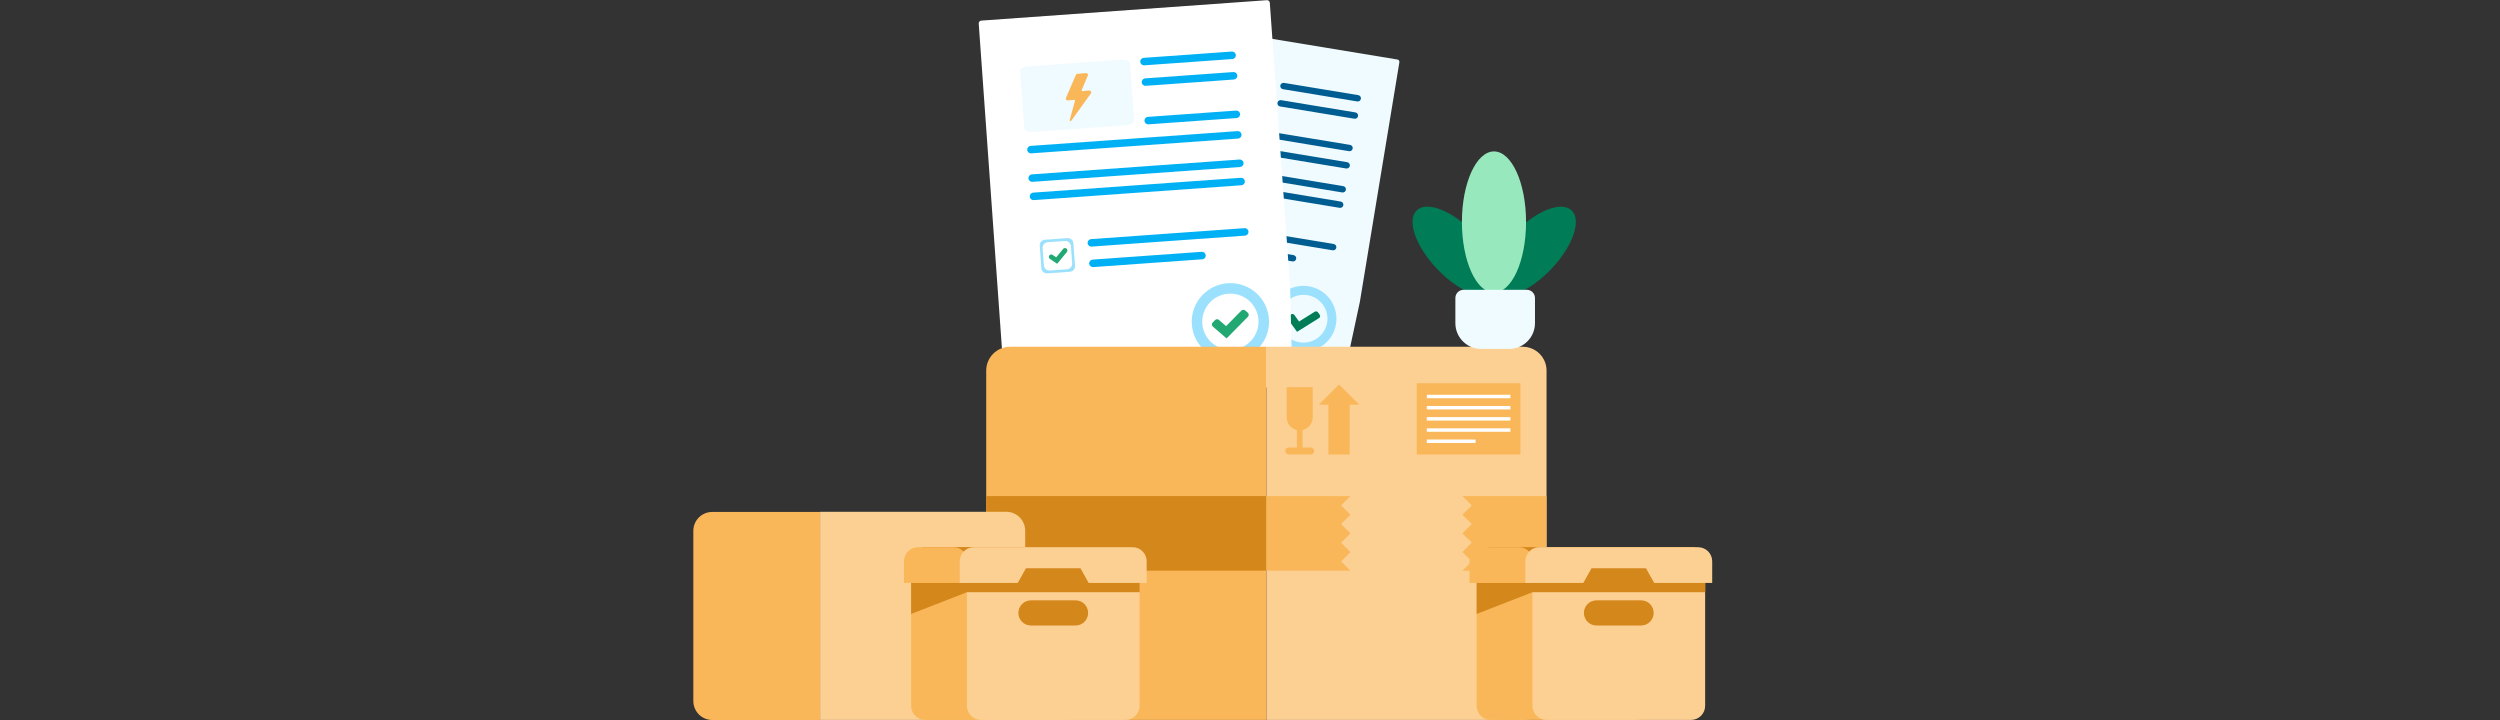 <svg fill="none" height="108" viewBox="0 0 375 108" width="375" xmlns="http://www.w3.org/2000/svg">
<rect x="0" y="0" width="375" height="108" fill="#333333" stroke="none"/>
<g clip-path="url(#clip0_604_50929)">
<path d="M201.443 57.121C201.405 57.301 201.236 57.422 201.053 57.4L189.38 56.006L165.419 52.053C165.225 52.021 165.094 51.838 165.126 51.645L173.107 3.266C173.139 3.072 173.322 2.941 173.516 2.973L209.615 8.928C209.809 8.96 209.94 9.143 209.908 9.337L203.977 45.288L201.443 57.121Z" fill="#F0FBFF"></path>
<path d="M193.869 39.212L180.092 36.94C179.966 36.919 179.853 36.849 179.779 36.746C179.704 36.643 179.674 36.514 179.694 36.389C179.715 36.263 179.785 36.151 179.889 36.077C179.993 36.002 180.122 35.972 180.248 35.993L194.033 38.267C194.159 38.288 194.272 38.358 194.347 38.462C194.421 38.565 194.451 38.694 194.43 38.82C194.42 38.883 194.397 38.943 194.363 38.996C194.329 39.05 194.284 39.097 194.232 39.133C194.18 39.17 194.121 39.196 194.059 39.209C193.996 39.223 193.932 39.224 193.869 39.212Z" fill="#005D91"></path>
<path d="M200.055 36.599L180.666 33.4C180.404 33.357 180.157 33.534 180.114 33.795C180.071 34.056 180.249 34.302 180.51 34.345L199.899 37.544C200.16 37.587 200.407 37.41 200.45 37.15C200.493 36.889 200.316 36.642 200.055 36.599Z" fill="#005D91"></path>
<path d="M203.583 15.217L192.442 13.379C192.316 13.358 192.204 13.288 192.13 13.184C192.055 13.081 192.025 12.953 192.046 12.827C192.067 12.702 192.136 12.59 192.24 12.516C192.343 12.442 192.472 12.412 192.598 12.433L203.739 14.271C203.865 14.291 203.977 14.361 204.052 14.464C204.126 14.568 204.157 14.696 204.136 14.822C204.116 14.947 204.046 15.06 203.942 15.134C203.838 15.208 203.709 15.238 203.583 15.217Z" fill="#005D91"></path>
<path d="M203.155 17.808L192.014 15.97C191.888 15.95 191.776 15.88 191.702 15.777C191.628 15.674 191.598 15.545 191.618 15.42C191.639 15.294 191.709 15.183 191.812 15.109C191.916 15.035 192.044 15.005 192.17 15.025L203.311 16.863C203.437 16.884 203.549 16.954 203.624 17.057C203.698 17.16 203.729 17.289 203.709 17.414C203.688 17.54 203.617 17.652 203.514 17.725C203.41 17.799 203.281 17.829 203.155 17.808Z" fill="#005D91"></path>
<path d="M202.351 22.677L191.209 20.84C191.147 20.829 191.088 20.807 191.034 20.774C190.981 20.74 190.934 20.697 190.897 20.646C190.861 20.595 190.834 20.537 190.82 20.476C190.806 20.414 190.803 20.351 190.814 20.289C190.834 20.164 190.904 20.052 191.008 19.978C191.111 19.904 191.24 19.874 191.365 19.895L202.507 21.733C202.632 21.753 202.745 21.823 202.819 21.926C202.894 22.029 202.924 22.158 202.904 22.284C202.883 22.409 202.813 22.521 202.709 22.595C202.605 22.668 202.477 22.698 202.351 22.677Z" fill="#005D91"></path>
<path d="M201.924 25.273L175.771 20.959C175.645 20.938 175.533 20.869 175.459 20.765C175.385 20.662 175.355 20.534 175.375 20.409C175.396 20.283 175.466 20.171 175.569 20.097C175.672 20.023 175.801 19.993 175.927 20.014L202.079 24.328C202.205 24.349 202.318 24.419 202.392 24.522C202.467 24.625 202.497 24.754 202.477 24.879C202.456 25.005 202.386 25.117 202.282 25.19C202.178 25.264 202.049 25.294 201.924 25.273Z" fill="#005D91"></path>
<path d="M201.331 28.867L175.078 24.537C174.953 24.516 174.84 24.446 174.766 24.343C174.692 24.24 174.662 24.111 174.683 23.986C174.703 23.861 174.773 23.748 174.876 23.674C174.98 23.6 175.109 23.57 175.234 23.59L201.487 27.921C201.613 27.942 201.726 28.012 201.801 28.115C201.875 28.219 201.905 28.348 201.884 28.473C201.863 28.599 201.793 28.711 201.69 28.785C201.586 28.858 201.457 28.888 201.331 28.867Z" fill="#005D91"></path>
<path d="M200.95 31.176L174.697 26.846C174.572 26.825 174.46 26.755 174.385 26.652C174.311 26.549 174.281 26.42 174.302 26.295C174.322 26.169 174.392 26.057 174.496 25.983C174.599 25.909 174.728 25.879 174.854 25.899L201.107 30.23C201.233 30.251 201.345 30.321 201.42 30.424C201.494 30.528 201.524 30.657 201.504 30.782C201.482 30.908 201.412 31.02 201.309 31.093C201.205 31.167 201.076 31.197 200.95 31.176Z" fill="#005D91"></path>
<path d="M177.874 36.243C177.81 36.63 177.444 36.893 177.056 36.829L174.203 36.358C173.815 36.294 173.553 35.928 173.617 35.541L174.087 32.688C174.151 32.3 174.517 32.037 174.905 32.101L177.758 32.572C178.146 32.636 178.408 33.002 178.344 33.39L177.874 36.243ZM174.013 35.257C173.949 35.644 174.212 36.011 174.599 36.075L176.773 36.433C177.16 36.497 177.527 36.235 177.59 35.847L177.949 33.673C178.013 33.285 177.751 32.919 177.363 32.855L175.19 32.496C174.802 32.432 174.436 32.695 174.372 33.083L174.013 35.257Z" fill="#9BE1FD"></path>
<path d="M175.714 35.457L174.958 34.632C174.835 34.499 174.854 34.288 174.999 34.179C175.126 34.083 175.304 34.099 175.411 34.216L175.787 34.625L176.898 33.787C177.025 33.691 177.204 33.707 177.312 33.825C177.435 33.959 177.416 34.17 177.27 34.28L175.714 35.457Z" fill="#22A872"></path>
<g style="">
<path d="M196.475 42.971C195.516 42.783 194.523 42.882 193.621 43.257C192.72 43.632 191.95 44.266 191.409 45.077C190.869 45.889 190.582 46.843 190.584 47.817C190.587 48.792 190.88 49.745 191.425 50.554C191.97 51.364 192.744 51.994 193.648 52.365C194.552 52.736 195.546 52.831 196.504 52.639C197.462 52.447 198.341 51.976 199.03 51.285C199.719 50.594 200.187 49.715 200.374 48.758C200.626 47.476 200.356 46.146 199.625 45.06C198.894 43.975 197.761 43.224 196.475 42.971ZM199.051 48.499C198.914 49.194 198.574 49.834 198.073 50.337C197.572 50.84 196.932 51.182 196.235 51.322C195.538 51.462 194.815 51.393 194.158 51.123C193.5 50.853 192.937 50.395 192.54 49.806C192.144 49.217 191.931 48.524 191.929 47.815C191.927 47.105 192.136 46.412 192.529 45.821C192.922 45.231 193.482 44.77 194.138 44.497C194.794 44.225 195.517 44.152 196.215 44.289C196.678 44.38 197.119 44.561 197.513 44.821C197.906 45.082 198.244 45.417 198.508 45.808C198.771 46.199 198.955 46.638 199.048 47.1C199.142 47.561 199.143 48.037 199.052 48.499L199.051 48.499Z" fill="#9BE1FD"></path>
</g>
<path d="M194.556 49.773L193.2 47.891C193.08 47.724 193.126 47.49 193.301 47.382L193.673 47.149C193.832 47.049 194.041 47.09 194.15 47.242L194.861 48.228L197.22 46.758C197.379 46.659 197.587 46.7 197.697 46.851L197.953 47.206C198.073 47.373 198.027 47.607 197.853 47.716L194.556 49.773Z" fill="#007C56"></path>
<path d="M189.848 12.012L177.903 10.041C177.365 9.952 176.887 10.141 176.834 10.461L175.658 17.59C175.605 17.91 175.998 18.242 176.535 18.331L188.48 20.302C189.018 20.39 189.496 20.202 189.549 19.881L190.725 12.753C190.778 12.432 190.385 12.1 189.848 12.012Z" fill="white"></path>
<path d="M193.858 57.269C193.863 57.485 193.703 57.669 193.489 57.694L179.784 59.291L151.356 61.322C151.126 61.338 150.926 61.165 150.91 60.935L146.808 3.536C146.792 3.306 146.965 3.107 147.195 3.09L190.025 0.03C190.255 0.013 190.455 0.186 190.471 0.416L193.519 43.071L193.858 57.269Z" fill="white"></path>
<path d="M180.324 38.895L163.977 40.064C163.828 40.074 163.681 40.026 163.567 39.928C163.454 39.831 163.384 39.692 163.373 39.543C163.363 39.394 163.412 39.247 163.51 39.134C163.608 39.021 163.747 38.951 163.897 38.941L180.253 37.772C180.403 37.761 180.55 37.81 180.664 37.908C180.777 38.006 180.846 38.145 180.857 38.294C180.862 38.369 180.852 38.443 180.828 38.514C180.804 38.585 180.766 38.65 180.716 38.706C180.667 38.762 180.607 38.808 180.539 38.84C180.472 38.873 180.398 38.892 180.324 38.895Z" fill="#00B0F4"></path>
<path d="M186.669 34.224L163.665 35.867C163.355 35.889 163.121 36.158 163.144 36.468C163.166 36.778 163.435 37.011 163.746 36.988L186.749 35.345C187.06 35.322 187.293 35.053 187.271 34.744C187.249 34.434 186.98 34.201 186.669 34.224Z" fill="#00B0F4"></path>
<path d="M184.857 8.855L171.638 9.8C171.489 9.81 171.342 9.76 171.229 9.663C171.116 9.565 171.047 9.426 171.036 9.277C171.026 9.129 171.075 8.982 171.172 8.869C171.27 8.757 171.409 8.687 171.558 8.677L184.777 7.732C184.926 7.721 185.073 7.77 185.187 7.868C185.3 7.965 185.37 8.104 185.381 8.252C185.391 8.401 185.342 8.549 185.244 8.662C185.146 8.775 185.007 8.844 184.857 8.855Z" fill="#00B0F4"></path>
<path d="M185.076 11.929L171.857 12.874C171.708 12.884 171.561 12.836 171.448 12.738C171.335 12.64 171.266 12.502 171.255 12.354C171.244 12.205 171.293 12.058 171.391 11.945C171.489 11.833 171.628 11.764 171.777 11.753L184.996 10.808C185.145 10.798 185.292 10.846 185.405 10.944C185.519 11.041 185.588 11.18 185.599 11.329C185.61 11.477 185.56 11.624 185.462 11.737C185.364 11.849 185.225 11.919 185.076 11.929Z" fill="#00B0F4"></path>
<path d="M185.489 17.707L172.27 18.651C172.196 18.657 172.122 18.647 172.052 18.624C171.982 18.601 171.917 18.564 171.861 18.515C171.805 18.467 171.759 18.408 171.726 18.342C171.693 18.276 171.673 18.204 171.668 18.131C171.657 17.982 171.706 17.835 171.804 17.723C171.902 17.61 172.041 17.541 172.19 17.53L185.409 16.586C185.558 16.575 185.705 16.624 185.818 16.721C185.932 16.819 186.001 16.957 186.013 17.106C186.023 17.255 185.973 17.401 185.875 17.514C185.777 17.627 185.638 17.696 185.489 17.707Z" fill="#00B0F4"></path>
<path d="M185.709 20.787L154.68 23.004C154.531 23.015 154.384 22.966 154.271 22.868C154.158 22.771 154.089 22.632 154.078 22.484C154.068 22.335 154.117 22.188 154.214 22.076C154.312 21.963 154.451 21.894 154.6 21.883L185.629 19.666C185.778 19.655 185.926 19.704 186.039 19.801C186.152 19.899 186.222 20.037 186.233 20.186C186.243 20.335 186.194 20.482 186.096 20.594C185.997 20.707 185.858 20.776 185.709 20.787Z" fill="#00B0F4"></path>
<path d="M186.014 25.051L154.866 27.276C154.717 27.287 154.57 27.238 154.457 27.141C154.344 27.043 154.274 26.905 154.264 26.756C154.253 26.607 154.302 26.46 154.4 26.347C154.498 26.234 154.636 26.165 154.786 26.153L185.934 23.928C186.083 23.917 186.231 23.966 186.344 24.064C186.457 24.162 186.527 24.301 186.538 24.45C186.548 24.599 186.498 24.746 186.4 24.858C186.302 24.971 186.163 25.04 186.014 25.051Z" fill="#00B0F4"></path>
<path d="M186.21 27.79L155.062 30.016C154.913 30.026 154.766 29.978 154.653 29.88C154.54 29.782 154.471 29.644 154.46 29.495C154.449 29.347 154.498 29.2 154.596 29.087C154.694 28.974 154.833 28.904 154.982 28.893L186.13 26.667C186.279 26.657 186.427 26.706 186.54 26.803C186.654 26.901 186.723 27.04 186.734 27.189C186.744 27.338 186.695 27.485 186.596 27.598C186.498 27.71 186.359 27.779 186.21 27.79Z" fill="#00B0F4"></path>
<path d="M161.253 39.874C161.286 40.334 160.94 40.734 160.48 40.767L157.095 41.008C156.635 41.041 156.236 40.695 156.203 40.235L155.961 36.85C155.928 36.39 156.274 35.991 156.734 35.958L160.119 35.716C160.579 35.683 160.979 36.029 161.012 36.489L161.253 39.874ZM156.578 39.803C156.611 40.263 157.01 40.609 157.47 40.576L160.049 40.392C160.509 40.359 160.855 39.96 160.822 39.5L160.638 36.92C160.605 36.46 160.205 36.114 159.745 36.147L157.167 36.331C156.707 36.364 156.361 36.763 156.394 37.223L156.578 39.803Z" fill="#9BE1FD"></path>
<path d="M158.576 39.567L157.487 38.833C157.31 38.713 157.274 38.468 157.41 38.303C157.528 38.16 157.737 38.129 157.891 38.233L158.432 38.598L159.47 37.338C159.589 37.194 159.798 37.163 159.953 37.268C160.13 37.387 160.166 37.633 160.03 37.799L158.576 39.567Z" fill="#22A872"></path>
<g style="">
<path d="M184.323 42.474C183.177 42.521 182.07 42.906 181.143 43.58C180.216 44.255 179.511 45.188 179.115 46.262C178.72 47.336 178.653 48.503 178.922 49.615C179.192 50.727 179.786 51.734 180.629 52.509C181.473 53.284 182.528 53.792 183.661 53.969C184.794 54.145 185.954 53.983 186.995 53.502C188.036 53.021 188.911 52.243 189.509 51.267C190.106 50.29 190.401 49.158 190.354 48.015C190.29 46.483 189.62 45.038 188.489 43.999C187.358 42.96 185.859 42.412 184.323 42.474ZM188.772 48.08C188.806 48.912 188.592 49.735 188.157 50.446C187.723 51.156 187.086 51.722 186.329 52.072C185.572 52.422 184.728 52.541 183.903 52.412C183.079 52.283 182.311 51.914 181.698 51.35C181.084 50.786 180.652 50.054 180.456 49.245C180.26 48.436 180.309 47.587 180.597 46.805C180.884 46.024 181.398 45.345 182.072 44.855C182.747 44.364 183.552 44.084 184.385 44.05C184.939 44.027 185.492 44.113 186.012 44.303C186.532 44.493 187.01 44.784 187.417 45.158C187.825 45.532 188.154 45.983 188.387 46.484C188.62 46.986 188.751 47.528 188.774 48.08L188.772 48.08Z" fill="#9BE1FD"></path>
</g>
<path d="M183.989 50.762L181.927 48.985C181.745 48.827 181.733 48.548 181.902 48.376L182.264 48.008C182.419 47.852 182.668 47.841 182.834 47.985L183.915 48.916L186.206 46.593C186.36 46.437 186.609 46.427 186.776 46.57L187.165 46.905C187.348 47.063 187.359 47.342 187.19 47.514L183.989 50.762Z" fill="#22A872"></path>
<path d="M168.303 8.947L154.131 9.96C153.494 10.005 152.999 10.351 153.026 10.731L153.63 19.189C153.657 19.569 154.196 19.841 154.834 19.795L169.006 18.783C169.644 18.737 170.139 18.392 170.111 18.011L169.507 9.554C169.48 9.173 168.941 8.902 168.303 8.947Z" fill="#F0FBFF"></path>
<path d="M160.613 18.166C160.643 18.16 160.669 18.143 160.688 18.118L163.627 14.024C163.659 13.982 163.678 13.931 163.682 13.877C163.686 13.823 163.675 13.769 163.651 13.721C163.626 13.673 163.589 13.634 163.544 13.608C163.498 13.582 163.447 13.571 163.396 13.575L162.372 13.664C162.352 13.666 162.332 13.662 162.314 13.653C162.296 13.644 162.28 13.63 162.269 13.613C162.257 13.596 162.25 13.576 162.248 13.555C162.246 13.534 162.25 13.513 162.258 13.493L163.17 11.357C163.191 11.313 163.199 11.264 163.196 11.215C163.192 11.165 163.177 11.118 163.15 11.078C163.124 11.037 163.087 11.004 163.045 10.983C163.003 10.962 162.956 10.953 162.91 10.957L161.6 11.07C161.554 11.075 161.51 11.091 161.472 11.12C161.434 11.148 161.404 11.186 161.385 11.23L159.893 14.673C159.875 14.717 159.867 14.765 159.872 14.813C159.876 14.861 159.892 14.908 159.919 14.947C159.946 14.987 159.981 15.019 160.023 15.04C160.065 15.06 160.11 15.069 160.156 15.065L161.12 14.982C161.138 14.98 161.157 14.984 161.174 14.991C161.191 14.999 161.206 15.011 161.218 15.026C161.229 15.041 161.238 15.059 161.241 15.079C161.245 15.098 161.245 15.118 161.24 15.136L160.459 17.993C160.451 18.023 160.453 18.056 160.465 18.086C160.478 18.115 160.499 18.139 160.526 18.154C160.553 18.169 160.584 18.173 160.613 18.166Z" fill="#F9B759"></path>
<path d="M189.951 52.014V107.987H228.413C230.379 107.987 231.982 106.383 231.982 104.417V55.584C231.982 53.618 230.379 52.014 228.413 52.014H189.951Z" fill="#FCD093"></path>
<path d="M147.933 55.584V104.417C147.933 106.383 149.537 107.987 151.502 107.987H189.951V52.014H151.502C149.537 52.014 147.933 53.618 147.933 55.584Z" fill="#F9B759"></path>
<path d="M147.933 74.414H189.951V85.6H147.933V74.414Z" fill="#D4871A"></path>
<path d="M228.064 57.485H212.506V68.18H228.064V57.485Z" fill="#F9B759"></path>
<path d="M226.563 59.218H214.019V59.735H226.563V59.218Z" fill="white"></path>
<path d="M226.562 60.899H214.018V61.416H226.562V60.899Z" fill="white"></path>
<path d="M226.562 62.567H214.018V63.085H226.562V62.567Z" fill="white"></path>
<path d="M226.562 64.249H214.018V64.766H226.562V64.249Z" fill="white"></path>
<path d="M221.337 65.93H214.018V66.447H221.337V65.93Z" fill="white"></path>
<path d="M203.905 60.705H202.457V68.18H199.262V60.705H197.814L200.853 57.666L203.905 60.705ZM193.3 67.132H194.529V64.507C193.65 64.313 193.003 63.537 193.003 62.606V58.067H196.909V62.606C196.909 63.537 196.249 64.313 195.383 64.507V67.132H196.611C196.896 67.132 197.129 67.365 197.129 67.65C197.129 67.934 196.896 68.167 196.611 68.167H193.313C193.029 68.167 192.796 67.934 192.796 67.65C192.77 67.365 193.003 67.132 193.3 67.132Z" fill="#F9B759"></path>
<path d="M220.757 75.81L219.36 74.414H231.97V85.6H219.373L220.757 84.204L219.36 82.807L220.757 81.397L219.36 80.001L220.757 78.604L219.36 77.207L220.757 75.81Z" fill="#F9B759"></path>
<path d="M201.164 75.81L202.573 74.414H189.951V85.6H202.56L201.164 84.204L202.573 82.807L201.164 81.397L202.573 80.001L201.164 78.604L202.573 77.207L201.164 75.81Z" fill="#F9B759"></path>
<path d="M123.011 76.781V107.987H150.933C152.498 107.987 153.778 106.72 153.778 105.142V79.613C153.778 78.048 152.511 76.768 150.933 76.768H123.011V76.781Z" fill="#FCD093"></path>
<path d="M104 79.626V105.155C104 106.72 105.267 108 106.845 108H122.998V76.794H106.845C105.267 76.781 104 78.061 104 79.626Z" fill="#F9B759"></path>
<path d="M160.464 107.987H138.776C137.612 107.987 136.668 107.043 136.668 105.879V84.191C136.668 83.027 137.612 82.083 138.776 82.083H160.464C161.628 82.083 162.572 83.027 162.572 84.191V105.879C162.559 107.043 161.628 107.987 160.464 107.987Z" fill="#F9B759"></path>
<path d="M168.832 107.987H147.144C145.98 107.987 145.036 107.043 145.036 105.879V84.191C145.036 83.027 145.98 82.083 147.144 82.083H168.832C169.996 82.083 170.94 83.027 170.94 84.191V105.879C170.94 107.043 169.996 107.987 168.832 107.987Z" fill="#FCD093"></path>
<path d="M170.939 88.834H145.035L136.668 92.093V84.178C136.668 83.014 137.612 82.07 138.776 82.07H168.844C170.008 82.07 170.952 83.014 170.952 84.178V88.834H170.939Z" fill="#D4871A"></path>
<path d="M143.019 82.083H137.704C136.54 82.083 135.596 83.027 135.596 84.191V87.437H145.127V84.191C145.127 83.027 144.183 82.083 143.019 82.083Z" fill="#F9B759"></path>
<path d="M143.962 84.191V87.437H152.666L153.894 85.238H162.068L163.296 87.437H172V84.191C172 83.027 171.056 82.083 169.892 82.083H146.057C144.906 82.083 143.962 83.027 143.962 84.191Z" fill="#FCD093"></path>
<path d="M154.644 93.826H161.331C162.365 93.826 163.219 92.985 163.219 91.938C163.219 90.89 162.378 90.05 161.331 90.05H154.644C153.61 90.05 152.756 90.89 152.756 91.938C152.756 92.985 153.597 93.826 154.644 93.826Z" fill="#D4871A"></path>
<path d="M245.294 107.987H223.606C222.442 107.987 221.498 107.043 221.498 105.879V84.191C221.498 83.027 222.442 82.083 223.606 82.083H245.294C246.458 82.083 247.402 83.027 247.402 84.191V105.879C247.389 107.043 246.458 107.987 245.294 107.987Z" fill="#F9B759"></path>
<path d="M253.662 107.987H231.974C230.81 107.987 229.866 107.043 229.866 105.879V84.191C229.866 83.027 230.81 82.083 231.974 82.083H253.662C254.826 82.083 255.771 83.027 255.771 84.191V105.879C255.771 107.043 254.826 107.987 253.662 107.987Z" fill="#FCD093"></path>
<path d="M255.77 88.834H229.866L221.499 92.093V84.178C221.499 83.014 222.443 82.07 223.607 82.07H253.675C254.839 82.07 255.783 83.014 255.783 84.178V88.834H255.77Z" fill="#D4871A"></path>
<path d="M227.849 82.083H222.534C221.37 82.083 220.426 83.027 220.426 84.191V87.437H229.957V84.191C229.957 83.027 229.013 82.083 227.849 82.083Z" fill="#F9B759"></path>
<path d="M228.793 84.191V87.437H237.497L238.725 85.239H246.899L248.127 87.437H256.831V84.191C256.831 83.027 255.887 82.083 254.723 82.083H230.888C229.737 82.083 228.793 83.027 228.793 84.191Z" fill="#FCD093"></path>
<path d="M239.475 93.826H246.162C247.196 93.826 248.05 92.986 248.05 91.938C248.05 90.89 247.209 90.05 246.162 90.05H239.475C238.441 90.05 237.587 90.89 237.587 91.938C237.587 92.986 238.428 93.826 239.475 93.826Z" fill="#D4871A"></path>
<path d="M232.658 40.386C235.907 36.987 237.291 33.036 235.748 31.561C234.205 30.086 230.32 31.645 227.071 35.044C223.822 38.443 222.438 42.394 223.981 43.869C225.524 45.344 229.409 43.785 232.658 40.386Z" fill="#007C56"></path>
<path d="M224.277 43.86C225.82 42.385 224.437 38.434 221.187 35.035C217.938 31.637 214.053 30.077 212.51 31.552C210.968 33.027 212.351 36.978 215.6 40.377C218.85 43.776 222.734 45.335 224.277 43.86Z" fill="#007C56"></path>
<path d="M224.098 43.895C226.755 43.895 228.909 39.153 228.909 33.304C228.909 27.455 226.755 22.713 224.098 22.713C221.441 22.713 219.287 27.455 219.287 33.304C219.287 39.153 221.441 43.895 224.098 43.895Z" fill="#97E8BC"></path>
<path d="M226.382 52.34H222.171C220.036 52.34 218.306 50.61 218.306 48.475V44.703C218.306 44.022 218.859 43.468 219.54 43.468H229.012C229.693 43.468 230.247 44.022 230.247 44.703V48.475C230.247 50.598 228.516 52.34 226.382 52.34Z" fill="#F0FBFF"></path>
</g>
<defs>
<clipPath id="clip0_604_50929">
<rect fill="white" height="108" width="375"></rect>
</clipPath>
</defs>
</svg>
